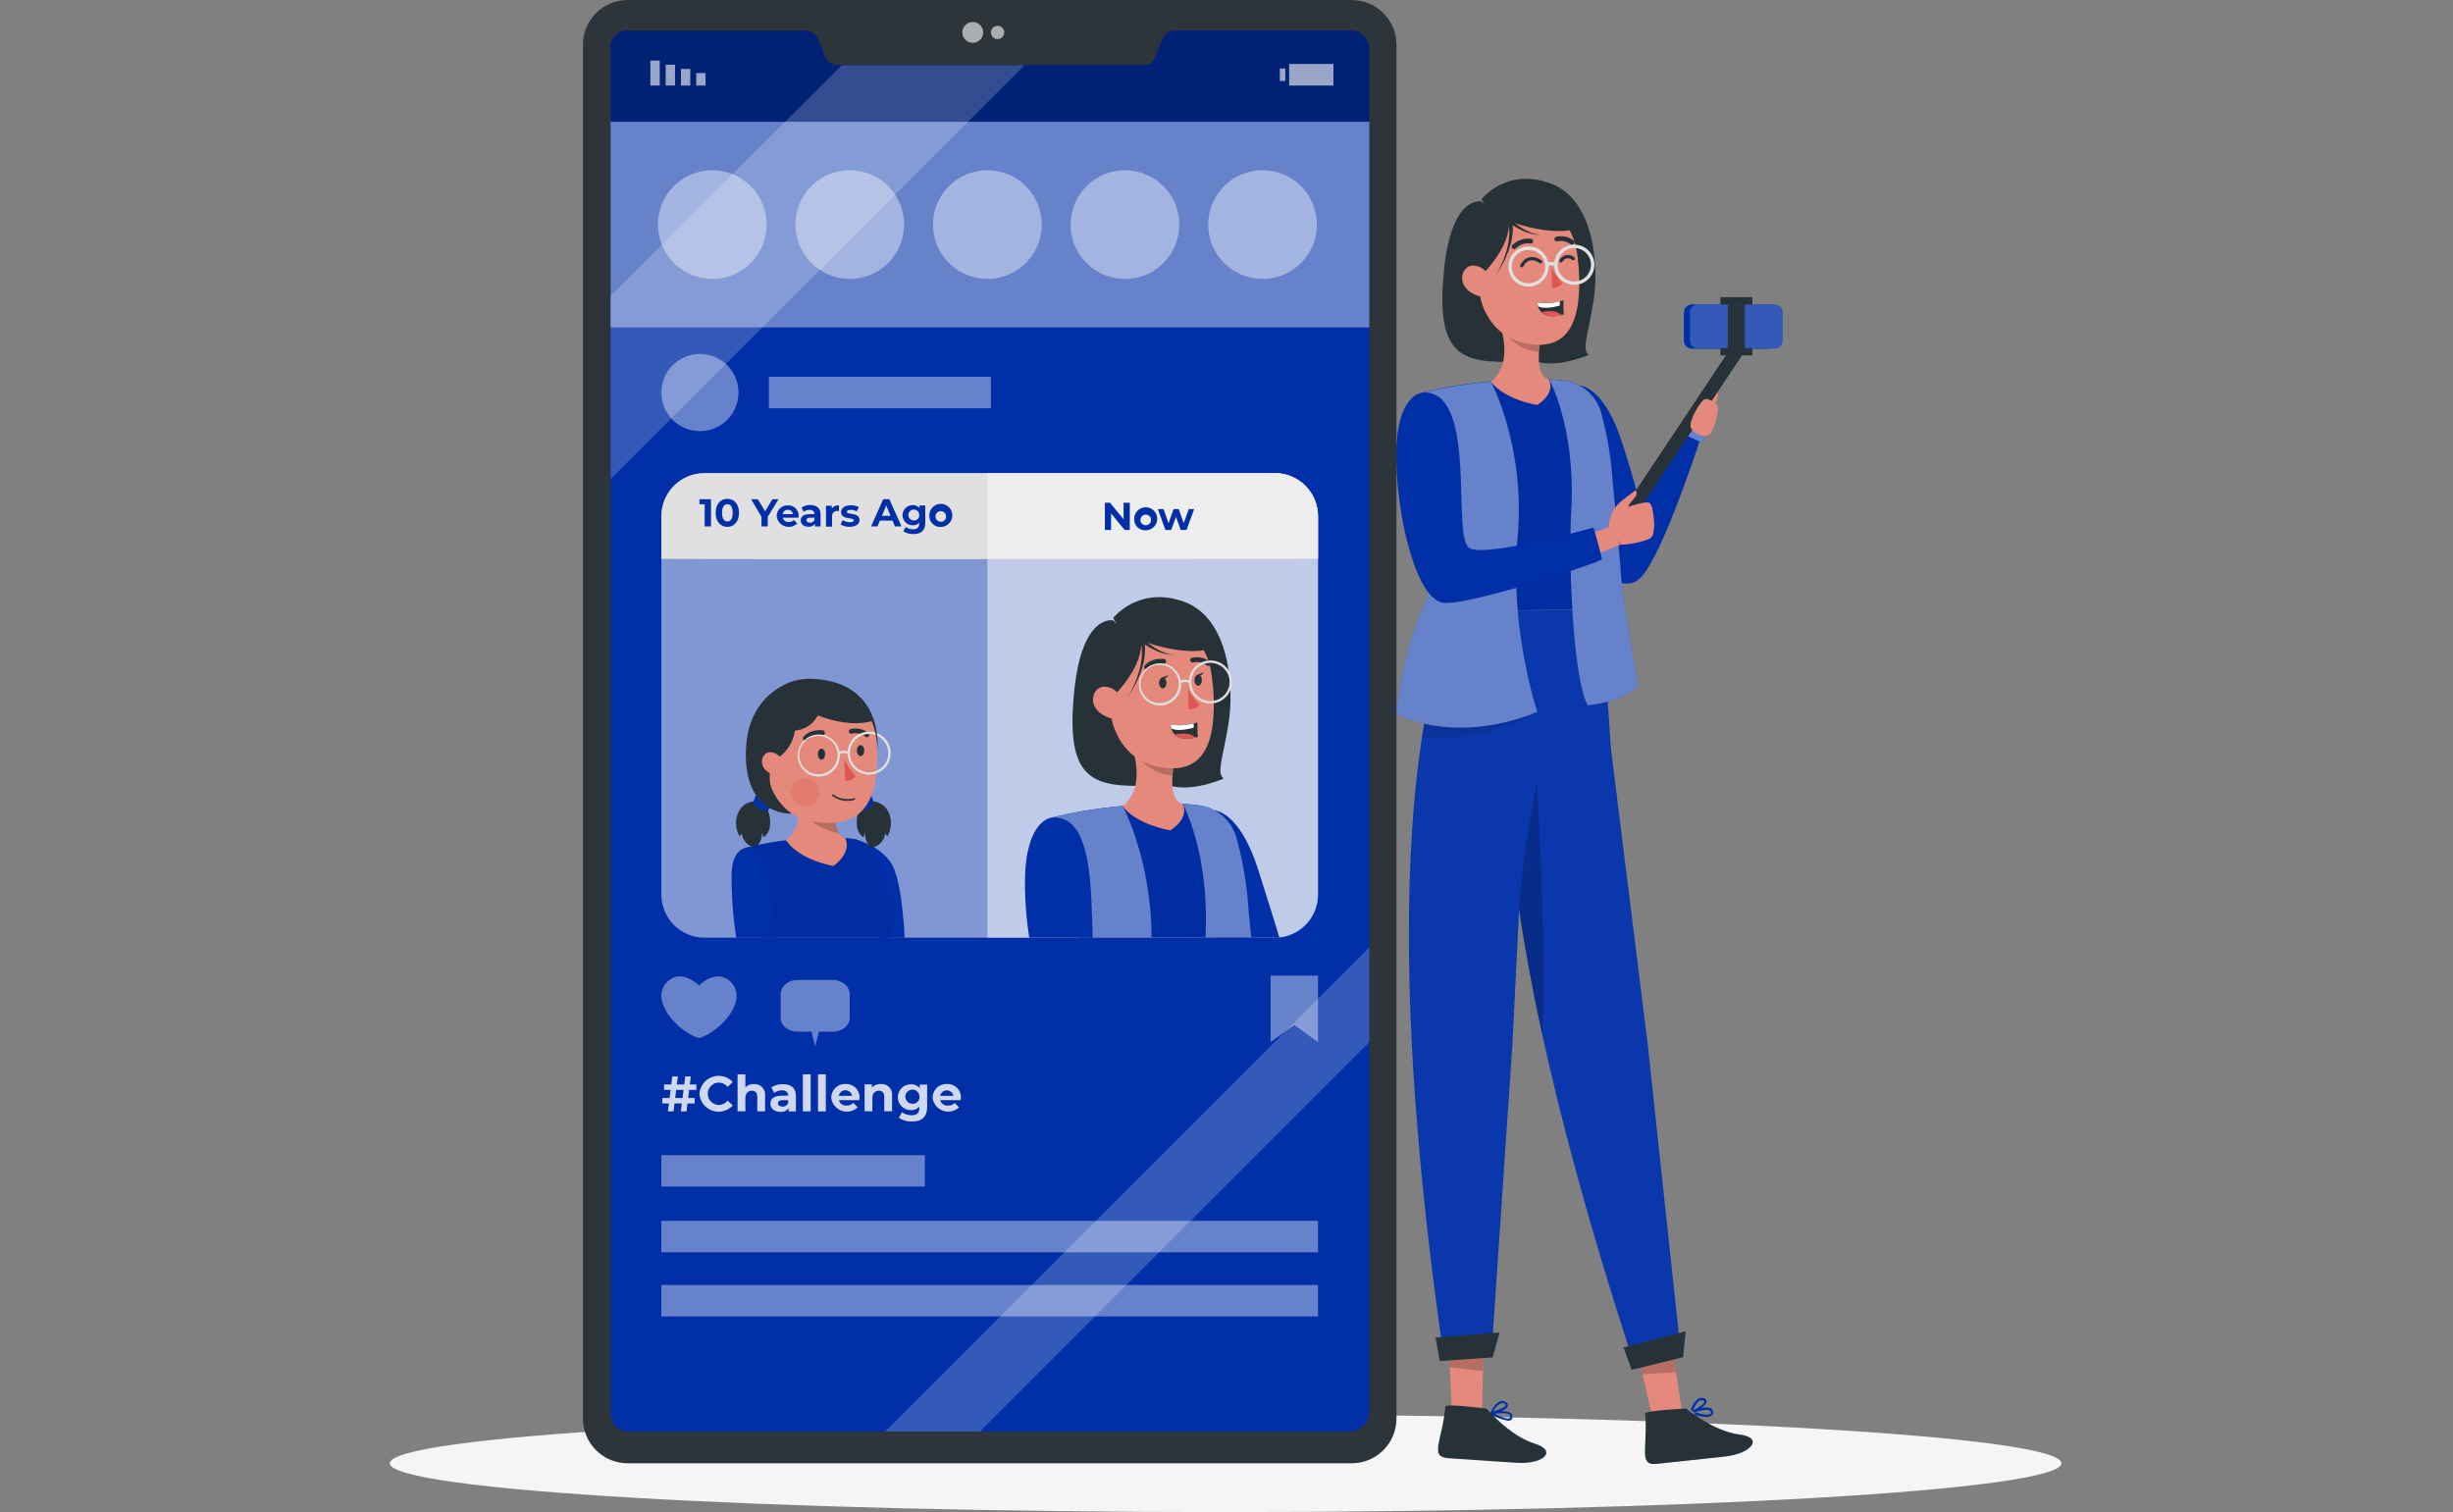 <?xml version="1.0" encoding="UTF-8"?> <svg xmlns="http://www.w3.org/2000/svg" width="365" height="225" viewBox="0 0 365 225" fill="none"><rect x="0" y="0" width="365" height="225" fill="#808080" stroke="none"/> <path d="M182.363 225C251.047 225 306.726 221.749 306.726 217.739C306.726 213.729 251.047 210.479 182.363 210.479C113.679 210.479 58 213.729 58 217.739C58 221.749 113.679 225 182.363 225Z" fill="#F5F5F5"></path> <path d="M255.157 57.874C255.157 57.874 256.273 58.375 255.041 60.312C253.81 62.249 253.823 60.107 253.823 60.107L255.157 57.874Z" fill="#E4897B"></path> <path d="M234.991 57.368C234.991 57.368 238.666 57.291 241.443 66.084C244.221 74.878 243.515 73.557 243.515 73.557L250.75 63.647L253.168 64.834C253.168 64.834 247.396 82.793 244.08 86C240.763 89.207 235.741 82.306 235.517 81.081C235.292 79.856 234.33 64.77 234.33 64.77L234.991 57.368Z" fill="#002FA8"></path> <path d="M251.34 63.564C251.494 63.564 253.823 64.699 253.823 64.699L253.29 65.873L250.449 64.59L251.34 63.564Z" fill="#002FA8"></path> <path opacity="0.4" d="M251.34 63.564C251.494 63.564 253.823 64.699 253.823 64.699L253.29 65.873L250.449 64.59L251.34 63.564Z" fill="white"></path> <path d="M258.364 52.346L241.123 78.239" stroke="#263238" stroke-width="2" stroke-miterlimit="10"></path> <path d="M220.463 29.608C220.463 29.608 224.157 24.874 230.725 27.299C237.293 29.723 237.935 39.684 237.107 44.828C236.28 49.972 235.337 51.974 236.402 52.801C236.402 52.801 230.507 55.411 227.339 53.192C224.17 50.973 225.299 46.675 225.299 46.675L226.543 41.897L220.463 29.608Z" fill="#263238"></path> <path d="M220.463 29.973C220.463 29.973 216.063 28.915 214.896 39.889C213.613 52.14 216.852 53.917 224.247 53.846C223.915 51.898 223.915 49.907 224.247 47.958C224.831 45.098 223.125 32.744 223.125 32.744L220.463 29.973Z" fill="#263238"></path> <path d="M250.282 210.062L245.793 210.543L244.381 204.366L243.099 198.702L248.339 197.259L249.372 204.039L250.282 210.062Z" fill="#E4897B"></path> <path d="M244.798 210.357C244.76 209.863 250.885 209.593 250.885 209.593C250.885 209.593 255.035 212.999 258.768 213.442C262.501 213.884 260.692 216.302 256.632 216.745L246.581 217.823C243.688 218.162 245.228 215.507 244.798 210.357Z" fill="#263238"></path> <path d="M253.823 210.851C253.096 210.773 252.38 210.616 251.687 210.382C251.687 210.382 251.687 210.434 251.687 210.421L251.732 210.517H252.181C252.181 210.517 252.181 210.222 252.181 210.203L251.604 209.792C251.604 209.792 251.559 209.927 251.565 209.901C251.731 209.192 252.136 208.562 252.713 208.118C252.832 208.049 252.964 208.008 253.1 207.997C253.237 207.986 253.374 208.005 253.502 208.054C253.791 208.157 253.945 208.317 253.958 208.522C253.958 208.843 253.573 209.215 253.111 209.529C253.562 209.403 254.039 209.403 254.49 209.529C254.574 209.563 254.65 209.614 254.713 209.679C254.776 209.745 254.825 209.822 254.855 209.908C254.907 210.01 254.928 210.126 254.914 210.24C254.9 210.354 254.853 210.462 254.779 210.549C254.648 210.661 254.496 210.745 254.331 210.797C254.167 210.849 253.994 210.867 253.823 210.851ZM252.194 210.145C253.13 210.434 254.285 210.645 254.541 210.382C254.541 210.382 254.637 210.286 254.541 210.055C254.525 210.01 254.499 209.969 254.464 209.936C254.43 209.903 254.388 209.878 254.342 209.863C253.887 209.658 252.88 209.921 252.194 210.145ZM253.207 208.356C253.087 208.348 252.967 208.375 252.861 208.433C252.414 208.798 252.097 209.297 251.956 209.856C252.822 209.414 253.643 208.849 253.63 208.574C253.63 208.484 253.476 208.42 253.387 208.394C253.33 208.369 253.269 208.356 253.207 208.356Z" fill="#002FA8"></path> <path opacity="0.2" d="M249.384 204.174L244.394 204.488L243.104 198.76L248.338 197.291L249.384 204.174Z" fill="black"></path> <path d="M220.533 209.779L216.024 209.472L215.704 203.237L215.421 197.477L220.828 196.99L220.675 203.763L220.533 209.779Z" fill="#E4897B"></path> <path d="M215.069 209.298C215.113 208.798 221.188 209.606 221.188 209.606C221.188 209.606 224.69 213.679 228.282 214.782C231.873 215.886 229.68 217.945 225.607 217.662L215.518 216.982C212.618 216.784 214.594 214.443 215.069 209.298Z" fill="#263238"></path> <path d="M224.299 211.383C223.423 211.213 222.584 210.894 221.816 210.44C221.796 210.429 221.779 210.413 221.765 210.395V210.357C221.749 210.318 221.749 210.274 221.765 210.235C221.765 210.177 222.406 208.785 223.247 208.497C223.375 208.459 223.51 208.449 223.643 208.468C223.776 208.487 223.903 208.534 224.016 208.606C224.286 208.753 224.414 208.939 224.388 209.144C224.343 209.465 223.888 209.754 223.375 209.985C223.842 209.94 224.312 210.024 224.735 210.228C224.812 210.276 224.878 210.34 224.929 210.415C224.98 210.49 225.014 210.575 225.03 210.664C225.068 210.778 225.071 210.901 225.036 211.016C225.002 211.131 224.932 211.232 224.837 211.306C224.672 211.393 224.482 211.42 224.299 211.383ZM222.374 210.376C223.247 210.818 224.343 211.229 224.645 211.017C224.645 211.017 224.754 210.94 224.709 210.697C224.687 210.604 224.629 210.523 224.549 210.472C224.138 210.183 223.08 210.267 222.387 210.376H222.374ZM223.58 208.766C223.495 208.76 223.409 208.773 223.33 208.804C222.827 209.084 222.426 209.518 222.188 210.042C223.118 209.76 224.023 209.343 224.061 209.074C224.061 208.984 223.933 208.901 223.856 208.856C223.776 208.807 223.686 208.776 223.593 208.766H223.58Z" fill="#002FA8"></path> <path opacity="0.2" d="M220.655 204.007L215.69 203.449L215.415 197.58L220.822 197.041L220.655 204.007Z" fill="black"></path> <path d="M250.038 200.678L242.656 201.473C236.537 182.629 232.335 166.959 229.494 154.009C227.967 147.018 226.858 140.815 226.037 135.325L225.049 155.324L222.009 200.267L214.523 199.761C202.279 113.17 216.916 90.99 216.916 90.99L238.814 90.638C239.416 93.909 239.083 100.451 239.205 104.107L239.692 111.33L245.183 155.459L250.038 200.678Z" fill="#002FA8"></path> <g opacity="0.2"> <path opacity="0.2" d="M250.038 200.678L242.656 201.473C236.537 182.629 232.335 166.959 229.494 154.009C227.967 147.018 226.858 140.815 226.037 135.325L225.049 155.324L222.009 200.267L214.523 199.761C202.279 113.17 216.916 90.99 216.916 90.99L238.814 90.638C239.416 93.909 239.083 100.451 239.205 104.107L239.692 111.33L245.183 155.459L250.038 200.678Z" fill="white"></path> </g> <path d="M241.571 200.492L250.827 198.106L250.442 201.948L242.796 203.827L241.571 200.492Z" fill="#263238"></path> <path d="M213.606 199.023L223.138 198.279L222.092 201.993L214.229 202.519L213.606 199.023Z" fill="#263238"></path> <path d="M238.826 90.586L216.698 90.997C216.855 85.531 216.438 80.064 215.453 74.686C215.069 72.544 214.568 70.145 213.908 67.367C213.553 65.884 213.155 64.287 212.715 62.576C212.381 61.293 212.013 59.91 211.611 58.426C214.663 57.675 217.765 57.146 220.893 56.842C224.196 56.484 227.52 56.359 230.841 56.47C231.63 56.515 232.335 56.592 232.957 56.688C234.186 56.88 235.334 57.421 236.264 58.246C237.194 59.072 237.868 60.147 238.204 61.345C238.512 62.422 238.846 63.737 239.128 65.289C239.904 69.42 240.783 74.968 238.826 90.586Z" fill="#002FA8"></path> <g opacity="0.2"> <path opacity="0.2" d="M238.826 90.586L216.698 90.997C216.855 85.531 216.438 80.064 215.453 74.686C215.069 72.544 214.568 70.145 213.908 67.367C213.553 65.884 213.155 64.287 212.715 62.576C212.381 61.293 212.013 59.91 211.611 58.426C214.663 57.675 217.765 57.146 220.893 56.842C224.196 56.484 227.52 56.359 230.841 56.47C231.63 56.515 232.335 56.592 232.957 56.688C234.186 56.88 235.334 57.421 236.264 58.246C237.194 59.072 237.868 60.147 238.204 61.345C238.512 62.422 238.846 63.737 239.128 65.289C239.904 69.42 240.783 74.968 238.826 90.586Z" fill="black"></path> </g> <path d="M228.698 60.273C223.323 59.209 221.848 56.784 221.848 56.784C225.511 53.769 223.035 47.958 223.035 47.958L229.449 49.613C229.238 50.513 229.09 51.425 229.006 52.346C228.692 56.303 230.482 56.463 230.482 56.463C231.508 58.683 228.698 60.273 228.698 60.273Z" fill="#E4897B"></path> <path opacity="0.2" d="M229.475 49.613C229.264 50.513 229.116 51.425 229.032 52.346C224.626 52.044 223.035 47.958 223.035 47.958L229.475 49.613Z" fill="black"></path> <path d="M227.102 31.128C232.797 31.198 234.593 34.271 234.933 40.108C235.357 47.452 233.65 52.641 226.595 51.011C216.961 48.76 217.647 31.006 227.102 31.128Z" fill="#E4897B"></path> <path d="M230.841 39.774C231.285 40.632 231.832 41.434 232.47 42.16C232.302 42.397 232.071 42.582 231.804 42.695C231.537 42.809 231.243 42.845 230.956 42.801L230.841 39.774Z" fill="#DE5753"></path> <path d="M227.768 35.881C227.321 35.82 226.865 35.864 226.437 36.007C226.009 36.151 225.62 36.39 225.299 36.708" stroke="#263238" stroke-width="0.707" stroke-linecap="round" stroke-linejoin="round"></path> <path d="M231.655 35.566C232.046 35.473 232.453 35.469 232.845 35.556C233.237 35.643 233.604 35.817 233.919 36.067" stroke="#263238" stroke-width="0.707" stroke-linecap="round" stroke-linejoin="round"></path> <path d="M220.758 40.64C220.758 40.64 224.869 36.528 224.51 32.943C224.51 32.943 234.465 27.946 234.875 39.408C234.875 39.408 236.107 29.255 226.325 28.902C216.544 28.549 216.396 42.865 221.393 47.201C221.393 47.169 219.071 43.545 220.758 40.64Z" fill="#263238"></path> <path d="M221.675 41.839C221.626 41.181 221.319 40.568 220.82 40.134C220.322 39.701 219.673 39.481 219.014 39.524C217.243 39.697 216.358 43.308 220.739 44.232C221.361 44.405 221.727 43.763 221.675 41.839Z" fill="#E4897B"></path> <path opacity="0.2" d="M229.494 153.996C227.968 147.005 226.826 140.802 225.999 135.312C226.535 128.912 227.434 122.547 228.692 116.249C228.692 116.249 230.174 141.168 229.494 153.996Z" fill="black"></path> <path d="M232.637 44.694C232.603 45.389 232.623 46.086 232.695 46.778C232.573 46.81 232.457 46.849 232.335 46.874C230.726 47.285 229.84 46.945 229.347 46.438C229.11 46.188 228.938 45.885 228.846 45.553C228.789 45.368 228.757 45.176 228.75 44.982C229.86 45.166 230.997 45.114 232.085 44.828C232.425 44.758 232.637 44.694 232.637 44.694Z" fill="#263238"></path> <path d="M232.091 44.828V45.47C230.725 45.855 229.468 45.919 228.884 45.579C228.824 45.394 228.787 45.202 228.775 45.008C229.881 45.186 231.012 45.125 232.091 44.828Z" fill="white"></path> <path d="M232.355 46.874C230.745 47.285 229.86 46.945 229.366 46.438C229.982 46.296 230.617 46.262 231.245 46.336C231.661 46.398 232.049 46.586 232.355 46.874Z" fill="#DE5753"></path> <path d="M234.093 38.491C233.962 38.371 233.805 38.282 233.635 38.232C233.464 38.182 233.284 38.172 233.109 38.203C232.934 38.235 232.769 38.306 232.625 38.411C232.482 38.517 232.366 38.654 232.284 38.812" stroke="#263238" stroke-width="0.488" stroke-linecap="round" stroke-linejoin="round"></path> <path d="M229.231 38.947C229.231 38.947 227.518 37.6 226.434 39.53" stroke="#263238" stroke-width="0.488" stroke-linecap="round" stroke-linejoin="round"></path> <path d="M223.125 32.379C223.125 32.379 229.295 35.04 233.785 34.232C238.275 33.424 229.936 29.582 229.936 29.582L225.658 29.287L223.125 32.379Z" fill="#263238"></path> <path d="M224.657 31.852C224.779 32.051 224.868 32.267 224.92 32.494C224.978 32.699 225.01 32.904 225.049 33.135C225.106 33.541 225.126 33.951 225.106 34.36C225.055 35.159 224.904 35.947 224.657 36.708C224.429 37.471 224.133 38.211 223.772 38.921C223.599 39.28 223.387 39.62 223.201 39.966L222.56 40.967L223.131 39.928C223.291 39.569 223.477 39.222 223.625 38.857C223.93 38.135 224.172 37.388 224.35 36.625C224.519 35.869 224.596 35.096 224.581 34.322C224.567 33.943 224.524 33.566 224.452 33.193C224.407 33.014 224.362 32.828 224.305 32.654C224.257 32.503 224.191 32.358 224.106 32.225L224.657 31.852Z" fill="#263238"></path> <path d="M224.016 31.955C224.227 32.126 224.428 32.308 224.619 32.501L225.177 33.001C225.56 33.324 225.962 33.621 226.383 33.892C227.225 34.45 228.18 34.816 229.18 34.964C228.147 34.92 227.137 34.648 226.223 34.168C225.759 33.939 225.313 33.675 224.889 33.379C224.677 33.238 224.465 33.084 224.247 32.93C224.029 32.776 223.817 32.597 223.67 32.507L224.016 31.955Z" fill="#263238"></path> <path d="M263.168 45.303H251.744C251.089 45.303 250.558 45.834 250.558 46.489V50.691C250.558 51.346 251.089 51.877 251.744 51.877H263.168C263.823 51.877 264.354 51.346 264.354 50.691V46.489C264.354 45.834 263.823 45.303 263.168 45.303Z" fill="#002FA8"></path> <path d="M264.072 45.303H252.649C251.994 45.303 251.462 45.834 251.462 46.489V50.691C251.462 51.346 251.994 51.877 252.649 51.877H264.072C264.728 51.877 265.259 51.346 265.259 50.691V46.489C265.259 45.834 264.728 45.303 264.072 45.303Z" fill="#002FA8"></path> <path opacity="0.2" d="M264.072 45.303H252.649C251.994 45.303 251.462 45.834 251.462 46.489V50.691C251.462 51.346 251.994 51.877 252.649 51.877H264.072C264.728 51.877 265.259 51.346 265.259 50.691V46.489C265.259 45.834 264.728 45.303 264.072 45.303Z" fill="white"></path> <path d="M260.744 44.219H255.984V45.297H260.744V44.219Z" fill="#263238"></path> <path d="M259.627 45.303H257.1V52.127H259.627V45.303Z" fill="#263238"></path> <path d="M260.744 51.807H255.984V52.885H260.744V51.807Z" fill="#263238"></path> <path d="M255.529 60.306C255.407 60.152 254.195 59.125 253.605 59.42C253.015 59.715 251.27 62.627 251.565 63.551C251.86 64.475 253.605 65.232 254.336 64.699C255.067 64.167 255.901 60.774 255.529 60.306Z" fill="#E4897B"></path> <path opacity="0.1" d="M211.573 109.784C217.541 110.072 223.475 108.742 228.75 105.935L212.426 104.979C212.131 106.435 211.829 108.039 211.573 109.784Z" fill="black"></path> <path d="M214.613 84.634C208.693 94.294 207.737 106.243 207.737 106.243C217.891 110.996 228.75 105.916 228.75 105.916C228.75 105.916 224.574 93.64 225.812 80.048C227.05 66.457 221.848 56.784 221.848 56.784H221.791L220.893 56.868C217.765 57.172 214.663 57.701 211.611 58.452C211.611 58.452 219.847 76.103 214.613 84.634Z" fill="#002FA8"></path> <path opacity="0.4" d="M214.613 84.634C208.693 94.294 207.737 106.243 207.737 106.243C217.891 110.996 228.75 105.916 228.75 105.916C228.75 105.916 224.574 93.64 225.812 80.048C227.05 66.457 221.848 56.784 221.848 56.784H221.791L220.893 56.868C217.765 57.172 214.663 57.701 211.611 58.452C211.611 58.452 219.847 76.103 214.613 84.634Z" fill="white"></path> <path d="M239.859 70.607V70.389C239.717 68.677 239.48 66.975 239.147 65.289C238.859 63.737 238.506 62.422 238.224 61.345C237.887 60.147 237.214 59.072 236.284 58.246C235.354 57.421 234.206 56.88 232.977 56.688C232.336 56.592 231.649 56.515 230.86 56.47H230.527C230.527 56.521 234.459 63.57 233.804 75.712C233.311 85.032 234.228 101.747 236.28 104.941C236.28 104.941 241.572 104.505 243.766 101.984C243.766 101.984 241.463 89.798 241.142 84.923C240.821 80.048 239.859 70.607 239.859 70.607Z" fill="#002FA8"></path> <path opacity="0.4" d="M239.859 70.607V70.389C239.717 68.677 239.48 66.975 239.147 65.289C238.859 63.737 238.506 62.422 238.224 61.345C237.887 60.147 237.214 59.072 236.284 58.246C235.354 57.421 234.206 56.88 232.977 56.688C232.336 56.592 231.649 56.515 230.86 56.47H230.527C230.527 56.521 234.459 63.57 233.804 75.712C233.311 85.032 234.228 101.747 236.28 104.941C236.28 104.941 241.572 104.505 243.766 101.984C243.766 101.984 241.463 89.798 241.142 84.923C240.821 80.048 239.859 70.607 239.859 70.607Z" fill="white"></path> <path d="M239.372 78.464C239.372 78.464 239.782 76.591 240.507 76.148C241.232 75.706 244.933 74.41 245.491 74.865C246.049 75.321 246.53 79.419 245.638 80.041C244.747 80.664 241.565 81.158 241.148 81.029L239.372 78.464Z" fill="#E4897B"></path> <path d="M242.373 78.079C242.373 78.079 242.867 76.154 242.373 75.513C242.021 75.09 243.489 74.083 243.515 73.531C243.541 72.98 243.303 72.973 243.303 72.973C241.649 74.416 239.609 75.045 239.372 78.438L242.373 78.079Z" fill="#E4897B"></path> <path d="M239.372 78.464L235.324 79.836C235.324 79.836 235.818 83.178 236.023 83.101L241.123 81.042L239.372 78.464Z" fill="#E4897B"></path> <path d="M211.611 58.426C211.611 58.426 207.859 58.612 207.763 67.406C207.666 76.2 210.649 89.477 214.927 89.714C219.205 89.951 238.319 83.589 238.351 83.236C238.383 82.883 237.12 78.502 237.12 78.502C237.12 78.502 221.611 82.89 218.718 81.607C215.825 80.324 220.11 57.785 211.611 58.426Z" fill="#002FA8"></path> <path d="M230.155 39.395L230.225 39.357C230.427 39.263 230.649 39.218 230.871 39.224C231.094 39.231 231.312 39.29 231.508 39.395" stroke="#E0E0E0" stroke-width="0.5" stroke-miterlimit="10"></path> <path d="M227.435 42.397C228.948 42.397 230.174 41.171 230.174 39.658C230.174 38.146 228.948 36.92 227.435 36.92C225.922 36.92 224.696 38.146 224.696 39.658C224.696 41.171 225.922 42.397 227.435 42.397Z" stroke="#E0E0E0" stroke-width="0.5" stroke-miterlimit="10"></path> <path d="M234.247 42.134C235.759 42.134 236.985 40.908 236.985 39.396C236.985 37.883 235.759 36.657 234.247 36.657C232.734 36.657 231.508 37.883 231.508 39.396C231.508 40.908 232.734 42.134 234.247 42.134Z" stroke="#E0E0E0" stroke-width="0.5" stroke-miterlimit="10"></path> <path d="M234.279 36.496C233.552 36.499 232.853 36.775 232.321 37.269C231.789 37.764 231.462 38.44 231.405 39.165C231.054 39.033 230.667 39.033 230.315 39.165C230.184 38.434 229.776 37.782 229.176 37.344C228.576 36.907 227.83 36.718 227.094 36.818C226.358 36.917 225.689 37.297 225.227 37.878C224.764 38.459 224.544 39.196 224.612 39.936C224.68 40.675 225.031 41.36 225.592 41.847C226.153 42.333 226.88 42.585 227.622 42.548C228.364 42.511 229.063 42.19 229.573 41.65C230.083 41.111 230.365 40.395 230.36 39.652C230.36 39.594 230.36 39.543 230.36 39.492C230.524 39.416 230.702 39.376 230.883 39.376C231.063 39.376 231.242 39.416 231.405 39.492C231.428 40.059 231.617 40.607 231.949 41.067C232.28 41.527 232.74 41.88 233.27 42.081C233.801 42.282 234.379 42.323 234.932 42.198C235.486 42.073 235.99 41.789 236.383 41.379C236.776 40.97 237.04 40.454 237.142 39.896C237.243 39.337 237.179 38.762 236.956 38.24C236.733 37.718 236.362 37.273 235.888 36.961C235.414 36.649 234.859 36.483 234.292 36.484L234.279 36.496ZM227.467 42.269C226.96 42.269 226.464 42.119 226.042 41.837C225.62 41.555 225.291 41.154 225.097 40.685C224.903 40.217 224.852 39.701 224.951 39.203C225.05 38.705 225.294 38.248 225.653 37.889C226.012 37.531 226.469 37.286 226.967 37.187C227.464 37.088 227.98 37.139 228.449 37.333C228.918 37.527 229.318 37.856 229.6 38.278C229.882 38.7 230.033 39.196 230.033 39.703C230.029 40.041 229.958 40.373 229.825 40.683C229.692 40.993 229.5 41.273 229.259 41.508C229.017 41.744 228.732 41.929 228.419 42.054C228.106 42.179 227.772 42.241 227.435 42.237L227.467 42.269ZM234.279 41.968C233.771 41.968 233.275 41.817 232.854 41.535C232.432 41.253 232.103 40.853 231.909 40.384C231.714 39.915 231.664 39.399 231.763 38.901C231.862 38.404 232.106 37.947 232.465 37.588C232.824 37.229 233.281 36.985 233.778 36.886C234.276 36.787 234.792 36.837 235.261 37.032C235.73 37.226 236.13 37.555 236.412 37.977C236.694 38.399 236.845 38.895 236.845 39.402C236.845 40.083 236.574 40.735 236.093 41.216C235.612 41.697 234.959 41.968 234.279 41.968Z" fill="#E0E0E0"></path> <path d="M201.124 0H93.406C89.722 0 86.735 2.987 86.735 6.671V211.069C86.735 214.753 89.722 217.739 93.406 217.739H201.124C204.808 217.739 207.795 214.753 207.795 211.069V6.671C207.795 2.987 204.808 0 201.124 0Z" fill="#2E353A"></path> <path d="M203.748 7.293V210.055C203.748 210.448 203.67 210.837 203.518 211.2C203.366 211.562 203.144 211.891 202.864 212.167C202.584 212.442 202.252 212.66 201.888 212.806C201.523 212.952 201.133 213.024 200.74 213.018H93.547C93.191 213.023 92.836 212.955 92.506 212.82C92.176 212.684 91.877 212.484 91.626 212.23C91.375 211.976 91.178 211.674 91.046 211.342C90.915 211.011 90.851 210.656 90.86 210.299V7.049C90.847 6.734 90.897 6.419 91.006 6.123C91.115 5.827 91.282 5.556 91.496 5.324C91.711 5.093 91.969 4.906 92.257 4.775C92.543 4.644 92.854 4.571 93.169 4.56H119.967C120.342 4.567 120.706 4.685 121.014 4.9C121.321 5.115 121.557 5.417 121.692 5.766L122.796 8.486C122.933 8.833 123.17 9.132 123.477 9.344C123.784 9.557 124.148 9.673 124.521 9.679H170.138C170.51 9.677 170.873 9.565 171.18 9.356C171.488 9.147 171.725 8.85 171.863 8.505L172.973 5.76C173.112 5.412 173.348 5.112 173.655 4.896C173.961 4.681 174.324 4.56 174.699 4.548H201.118C201.829 4.568 202.504 4.867 202.996 5.381C203.488 5.895 203.758 6.581 203.748 7.293Z" fill="#002FA8"></path> <path opacity="0.6" d="M144.744 6.375C145.601 6.375 146.296 5.68 146.296 4.823C146.296 3.966 145.601 3.271 144.744 3.271C143.887 3.271 143.192 3.966 143.192 4.823C143.192 5.68 143.887 6.375 144.744 6.375Z" fill="white"></path> <path opacity="0.6" d="M149.433 4.823C149.434 5.02 149.377 5.213 149.269 5.378C149.16 5.542 149.005 5.67 148.824 5.747C148.642 5.823 148.442 5.843 148.249 5.806C148.056 5.768 147.878 5.674 147.738 5.535C147.599 5.396 147.503 5.219 147.464 5.026C147.426 4.833 147.445 4.633 147.52 4.451C147.595 4.269 147.722 4.113 147.886 4.004C148.05 3.894 148.242 3.836 148.439 3.836C148.702 3.836 148.953 3.94 149.14 4.125C149.326 4.31 149.431 4.561 149.433 4.823Z" fill="white"></path> <path opacity="0.3" d="M201.118 4.56H174.704C174.33 4.573 173.967 4.694 173.661 4.909C173.354 5.125 173.117 5.425 172.979 5.773L171.869 8.518C171.731 8.864 171.492 9.161 171.183 9.37C170.875 9.579 170.51 9.691 170.138 9.692H124.521C124.146 9.685 123.781 9.567 123.474 9.352C123.167 9.137 122.93 8.836 122.795 8.486L121.685 5.753C121.55 5.404 121.314 5.102 121.007 4.887C120.699 4.673 120.335 4.554 119.96 4.548H93.168C92.854 4.559 92.544 4.633 92.258 4.764C91.972 4.896 91.714 5.082 91.5 5.314C91.286 5.545 91.12 5.816 91.011 6.112C90.902 6.407 90.853 6.722 90.866 7.036V18.107H203.754V7.293C203.761 6.583 203.488 5.898 202.995 5.387C202.502 4.876 201.828 4.579 201.118 4.56Z" fill="black"></path> <path opacity="0.4" d="M203.747 18.126H90.859V48.715H203.747V18.126Z" fill="white"></path> <path opacity="0.4" d="M111.702 39.138C114.86 35.98 114.86 30.858 111.702 27.7C108.543 24.541 103.422 24.541 100.263 27.7C97.105 30.858 97.105 35.98 100.263 39.138C103.422 42.297 108.543 42.297 111.702 39.138Z" fill="white"></path> <path opacity="0.4" d="M134.318 35.272C135.344 30.925 132.652 26.569 128.304 25.542C123.957 24.516 119.6 27.209 118.574 31.556C117.548 35.904 120.241 40.26 124.588 41.286C128.936 42.312 133.292 39.62 134.318 35.272Z" fill="white"></path> <path opacity="0.4" d="M154.793 35.274C155.819 30.927 153.127 26.571 148.779 25.545C144.432 24.518 140.075 27.211 139.049 31.558C138.023 35.906 140.716 40.262 145.063 41.288C149.411 42.315 153.767 39.622 154.793 35.274Z" fill="white"></path> <path opacity="0.4" d="M104.15 64.154C107.32 64.154 109.89 61.583 109.89 58.413C109.89 55.242 107.32 52.672 104.15 52.672C100.979 52.672 98.409 55.242 98.409 58.413C98.409 61.583 100.979 64.154 104.15 64.154Z" fill="white"></path> <path opacity="0.4" d="M173.109 39.139C176.268 35.98 176.268 30.859 173.109 27.701C169.951 24.542 164.829 24.542 161.671 27.701C158.512 30.859 158.512 35.98 161.671 39.139C164.829 42.298 169.951 42.298 173.109 39.139Z" fill="white"></path> <path opacity="0.4" d="M190.962 40.889C195.089 39.18 197.048 34.448 195.339 30.321C193.63 26.194 188.898 24.235 184.771 25.944C180.644 27.654 178.685 32.385 180.394 36.512C182.103 40.639 186.835 42.599 190.962 40.889Z" fill="white"></path> <path d="M189.701 70.401H104.823C101.281 70.401 98.409 73.273 98.409 76.815V133.112C98.409 136.654 101.281 139.526 104.823 139.526H189.701C193.243 139.526 196.115 136.654 196.115 133.112V76.815C196.115 73.273 193.243 70.401 189.701 70.401Z" fill="#002FA8"></path> <path opacity="0.5" d="M189.701 70.401H104.823C101.281 70.401 98.409 73.273 98.409 76.815V133.112C98.409 136.654 101.281 139.526 104.823 139.526H189.701C193.243 139.526 196.115 136.654 196.115 133.112V76.815C196.115 73.273 193.243 70.401 189.701 70.401Z" fill="white"></path> <path opacity="0.4" d="M123.892 145.818H118.683C117.369 145.818 116.156 146.665 116.156 147.98V151.424C116.156 152.707 117.369 153.515 118.683 153.515H120.749L121.3 155.721L121.852 153.515H123.904C125.187 153.515 126.432 152.733 126.432 151.424V147.98C126.419 146.665 125.2 145.818 123.892 145.818Z" fill="white"></path> <path opacity="0.4" d="M108.594 145.978C106.478 144.086 104.008 146.652 104.008 146.652C104.008 146.652 101.532 144.086 99.422 145.978C96.408 148.679 100.788 153.509 104.008 154.477C107.222 153.509 111.609 148.679 108.594 145.978Z" fill="white"></path> <path opacity="0.4" d="M196.115 155.08L192.587 152.514L189.06 155.08V145.177H196.115V155.08Z" fill="white"></path> <path opacity="0.4" d="M196.115 181.66H98.409V186.342H196.115V181.66Z" fill="white"></path> <path opacity="0.4" d="M137.625 171.885H98.409V176.567H137.625V171.885Z" fill="white"></path> <path opacity="0.4" d="M147.445 56.072H114.418V60.754H147.445V56.072Z" fill="white"></path> <path opacity="0.4" d="M196.115 191.204H98.409V195.886H196.115V191.204Z" fill="white"></path> <g opacity="0.9"> <path opacity="0.9" d="M102.399 163.38H103.361V164.188H102.296L102.149 165.381H101.308L101.456 164.188H100.365L100.218 165.381H99.384L99.532 164.188H98.557V163.38H99.628L99.788 162.174H98.813V161.366H99.884L100.032 160.173H100.866L100.712 161.366H101.809L101.956 160.173H102.79L102.642 161.366H103.611V162.174H102.54L102.399 163.38ZM101.558 163.38L101.712 162.174H100.616L100.462 163.38H101.558Z" fill="white"></path> <path opacity="0.9" d="M104.073 162.777C104.106 162.216 104.305 161.677 104.642 161.227C104.98 160.777 105.443 160.437 105.973 160.248C106.503 160.06 107.076 160.031 107.622 160.166C108.168 160.301 108.663 160.593 109.044 161.007L108.268 161.725C108.115 161.53 107.921 161.371 107.699 161.26C107.477 161.149 107.233 161.089 106.985 161.084C106.542 161.084 106.118 161.26 105.806 161.572C105.493 161.885 105.317 162.309 105.317 162.751C105.317 163.194 105.493 163.618 105.806 163.931C106.118 164.243 106.542 164.419 106.985 164.419C107.233 164.414 107.477 164.354 107.699 164.243C107.921 164.132 108.115 163.973 108.268 163.778L109.044 164.49C108.664 164.906 108.171 165.201 107.624 165.338C107.078 165.475 106.503 165.448 105.972 165.259C105.441 165.071 104.978 164.73 104.64 164.279C104.302 163.829 104.105 163.288 104.073 162.726V162.777Z" fill="white"></path> <path opacity="0.9" d="M113.841 163.066V165.356H112.68V163.245C112.68 162.604 112.385 162.296 111.872 162.296C111.359 162.296 110.91 162.642 110.91 163.38V165.356H109.749V159.859H110.91V161.783C111.081 161.622 111.283 161.497 111.503 161.415C111.724 161.334 111.958 161.297 112.193 161.308C112.422 161.295 112.652 161.333 112.865 161.418C113.078 161.504 113.27 161.635 113.427 161.802C113.584 161.97 113.703 162.17 113.774 162.388C113.846 162.606 113.869 162.838 113.841 163.066Z" fill="white"></path> <path opacity="0.9" d="M118.428 163.098V165.381H117.344V164.881C117.212 165.077 117.028 165.233 116.813 165.332C116.598 165.43 116.36 165.467 116.125 165.439C115.188 165.439 114.63 164.919 114.63 164.227C114.63 163.534 115.131 163.034 116.349 163.034H117.273C117.273 162.533 116.972 162.245 116.349 162.245C115.934 162.241 115.529 162.371 115.195 162.617L114.778 161.802C115.292 161.474 115.893 161.306 116.503 161.321C117.722 161.321 118.428 161.885 118.428 163.098ZM117.273 164.118V163.707H116.478C115.932 163.707 115.759 163.906 115.759 164.175C115.759 164.445 116.003 164.663 116.401 164.663C116.585 164.678 116.77 164.633 116.927 164.535C117.085 164.437 117.206 164.29 117.273 164.118Z" fill="white"></path> <path opacity="0.9" d="M119.466 159.859H120.627V165.375H119.466V159.859Z" fill="white"></path> <path opacity="0.9" d="M121.718 159.859H122.879V165.375H121.718V159.859Z" fill="white"></path> <path opacity="0.9" d="M127.856 163.707H124.829C124.89 163.957 125.039 164.175 125.249 164.323C125.459 164.47 125.715 164.536 125.971 164.509C126.156 164.517 126.341 164.487 126.514 164.421C126.687 164.355 126.845 164.254 126.978 164.124L127.619 164.766C127.306 165.065 126.915 165.272 126.49 165.362C126.066 165.452 125.625 165.422 125.217 165.276C124.809 165.129 124.449 164.872 124.179 164.532C123.909 164.193 123.739 163.785 123.687 163.354C123.683 163.077 123.736 162.802 123.843 162.545C123.95 162.289 124.107 162.058 124.307 161.865C124.506 161.672 124.743 161.522 125.003 161.424C125.263 161.326 125.54 161.282 125.817 161.295C126.093 161.281 126.37 161.324 126.628 161.423C126.887 161.522 127.122 161.674 127.319 161.869C127.515 162.064 127.668 162.298 127.769 162.556C127.869 162.814 127.914 163.091 127.901 163.367C127.876 163.483 127.863 163.611 127.856 163.707ZM124.81 163.066H126.785C126.747 162.831 126.627 162.618 126.446 162.464C126.265 162.31 126.035 162.225 125.797 162.225C125.56 162.225 125.33 162.31 125.149 162.464C124.968 162.618 124.848 162.831 124.81 163.066Z" fill="white"></path> <path opacity="0.9" d="M132.737 163.066V165.356H131.576V163.245C131.576 162.604 131.281 162.296 130.768 162.296C130.255 162.296 129.806 162.642 129.806 163.38V165.356H128.651V161.353H129.729V161.821C129.901 161.646 130.109 161.509 130.337 161.418C130.566 161.327 130.811 161.286 131.057 161.295C131.29 161.276 131.525 161.309 131.744 161.393C131.963 161.476 132.16 161.608 132.321 161.778C132.483 161.948 132.604 162.151 132.676 162.374C132.748 162.597 132.769 162.834 132.737 163.066Z" fill="white"></path> <path opacity="0.9" d="M137.958 161.379V164.714C137.958 166.202 137.157 166.882 135.713 166.882C135.017 166.911 134.33 166.717 133.751 166.33L134.212 165.503C134.624 165.796 135.118 165.953 135.624 165.952C136.445 165.952 136.797 165.58 136.797 164.861V164.688C136.632 164.859 136.432 164.992 136.211 165.079C135.989 165.165 135.752 165.203 135.515 165.189C135.004 165.189 134.515 164.986 134.154 164.625C133.793 164.264 133.59 163.775 133.59 163.264C133.59 162.754 133.793 162.265 134.154 161.904C134.515 161.543 135.004 161.34 135.515 161.34C135.765 161.326 136.015 161.371 136.245 161.47C136.476 161.569 136.68 161.72 136.842 161.911V161.398L137.958 161.379ZM136.817 163.252C136.831 163.041 136.781 162.831 136.675 162.649C136.568 162.467 136.409 162.321 136.219 162.231C136.028 162.14 135.815 162.109 135.606 162.141C135.398 162.174 135.204 162.268 135.05 162.412C134.895 162.556 134.788 162.743 134.741 162.948C134.695 163.154 134.711 163.369 134.788 163.566C134.865 163.762 134.999 163.931 135.174 164.05C135.348 164.169 135.554 164.232 135.765 164.233C135.9 164.244 136.035 164.226 136.163 164.181C136.291 164.137 136.408 164.066 136.507 163.974C136.606 163.882 136.684 163.77 136.738 163.645C136.791 163.521 136.818 163.387 136.817 163.252Z" fill="white"></path> <path opacity="0.9" d="M142.936 163.707H139.908C139.971 163.957 140.121 164.176 140.332 164.323C140.543 164.471 140.801 164.537 141.057 164.509C141.241 164.517 141.425 164.487 141.597 164.421C141.769 164.355 141.926 164.254 142.057 164.124L142.699 164.766C142.385 165.065 141.994 165.272 141.57 165.362C141.146 165.452 140.705 165.422 140.296 165.276C139.888 165.129 139.529 164.872 139.259 164.532C138.988 164.193 138.818 163.785 138.767 163.354C138.764 163.077 138.818 162.801 138.925 162.545C139.032 162.289 139.191 162.057 139.391 161.864C139.591 161.672 139.828 161.522 140.088 161.424C140.348 161.326 140.625 161.282 140.903 161.295C141.179 161.281 141.456 161.324 141.714 161.423C141.973 161.522 142.208 161.674 142.405 161.869C142.601 162.064 142.754 162.298 142.855 162.556C142.955 162.814 143 163.091 142.987 163.367C142.962 163.483 142.942 163.611 142.936 163.707ZM139.896 163.066H141.865C141.823 162.835 141.701 162.626 141.522 162.476C141.342 162.326 141.115 162.244 140.88 162.244C140.646 162.244 140.419 162.326 140.239 162.476C140.059 162.626 139.937 162.835 139.896 163.066Z" fill="white"></path> </g> <path opacity="0.6" d="M103.592 12.732H104.983V10.872H103.592V12.732Z" fill="white"></path> <path opacity="0.6" d="M101.321 12.732H102.712V10.25H101.321V12.732Z" fill="white"></path> <path opacity="0.6" d="M99.05 12.726H100.442V9.628H99.05V12.726Z" fill="white"></path> <path opacity="0.6" d="M96.774 12.732H98.165V9.012H96.774V12.732Z" fill="white"></path> <path opacity="0.6" d="M191.259 10.192H190.432V12.052H191.259V10.192Z" fill="white"></path> <path opacity="0.6" d="M191.823 12.732H198.411V9.518H191.823V12.732Z" fill="white"></path> <path opacity="0.2" d="M90.859 43.982V71.293L152.435 9.718H125.239C115.06 19.845 102.302 32.577 90.859 43.982Z" fill="white"></path> <path opacity="0.2" d="M145.809 213.018L203.747 155.08V140.975L131.698 213.018H145.809Z" fill="white"></path> <path opacity="0.5" d="M146.925 139.526H189.701C191.402 139.526 193.033 138.85 194.236 137.647C195.439 136.444 196.115 134.813 196.115 133.112V76.815C196.115 75.114 195.439 73.483 194.236 72.28C193.033 71.077 191.402 70.401 189.701 70.401H146.925V139.526Z" fill="white"></path> <path d="M196.115 83.133V76.815C196.115 75.114 195.439 73.483 194.236 72.28C193.034 71.077 191.402 70.401 189.701 70.401H104.823C103.122 70.401 101.491 71.077 100.288 72.28C99.085 73.483 98.409 75.114 98.409 76.815V83.159C113.546 83.255 167.329 83.184 196.115 83.133Z" fill="#E0E0E0"></path> <path opacity="0.5" d="M189.701 70.401H146.925V83.197C164.487 83.197 182.928 83.159 196.115 83.133V76.815C196.115 75.114 195.439 73.483 194.236 72.28C193.033 71.077 191.402 70.401 189.701 70.401Z" fill="#FAFAFA"></path> <path d="M168.111 74.814V78.855H167.341L165.327 76.405V78.855H164.403V74.814H165.179L167.187 77.271V74.814H168.111Z" fill="#002FA8"></path> <path d="M168.772 77.303C168.75 76.96 168.831 76.619 169.006 76.323C169.181 76.027 169.44 75.791 169.751 75.644C170.062 75.498 170.409 75.448 170.749 75.502C171.088 75.556 171.403 75.711 171.653 75.946C171.904 76.181 172.078 76.486 172.152 76.821C172.227 77.157 172.199 77.507 172.072 77.826C171.945 78.145 171.726 78.419 171.441 78.612C171.157 78.804 170.821 78.907 170.478 78.906C170.258 78.921 170.038 78.891 169.831 78.817C169.624 78.743 169.435 78.627 169.275 78.477C169.115 78.326 168.987 78.144 168.901 77.942C168.814 77.74 168.77 77.523 168.772 77.303ZM171.273 77.303C171.261 77.149 171.204 77.002 171.109 76.88C171.014 76.758 170.886 76.666 170.74 76.615C170.594 76.565 170.437 76.558 170.287 76.596C170.137 76.633 170.001 76.713 169.897 76.827C169.792 76.94 169.722 77.082 169.696 77.234C169.67 77.386 169.689 77.543 169.751 77.684C169.813 77.826 169.914 77.947 170.043 78.031C170.172 78.116 170.323 78.162 170.478 78.162C170.588 78.164 170.697 78.142 170.799 78.098C170.9 78.055 170.991 77.99 171.066 77.909C171.141 77.828 171.198 77.732 171.234 77.628C171.27 77.523 171.283 77.413 171.273 77.303Z" fill="#002FA8"></path> <path d="M177.687 75.75L176.552 78.855H175.686L174.987 76.93L174.269 78.855H173.409L172.287 75.75H173.133L173.871 77.854L174.628 75.75H175.391L176.135 77.854L176.886 75.75H177.687Z" fill="#002FA8"></path> <path d="M105.792 74.288V78.335H104.855V75.038H104.073V74.288H105.792Z" fill="#002FA8"></path> <path d="M106.491 76.308C106.491 74.981 107.235 74.224 108.229 74.224C109.223 74.224 109.961 74.981 109.961 76.308C109.961 77.636 109.204 78.399 108.229 78.399C107.254 78.399 106.491 77.643 106.491 76.308ZM109.018 76.308C109.018 75.391 108.691 75.026 108.229 75.026C107.767 75.026 107.44 75.404 107.44 76.308C107.44 77.213 107.761 77.591 108.229 77.591C108.697 77.591 109.018 77.232 109.018 76.308Z" fill="#002FA8"></path> <path d="M114.239 76.899V78.335H113.302V76.892L111.77 74.288H112.764L113.848 76.084L114.925 74.288H115.842L114.239 76.899Z" fill="#002FA8"></path> <path d="M118.825 77.033H116.471C116.517 77.23 116.632 77.404 116.796 77.522C116.96 77.639 117.161 77.694 117.362 77.675C117.506 77.681 117.649 77.658 117.782 77.606C117.916 77.554 118.037 77.475 118.139 77.373L118.62 77.893C118.377 78.127 118.073 78.289 117.743 78.36C117.413 78.431 117.07 78.408 116.752 78.293C116.434 78.179 116.155 77.979 115.946 77.714C115.736 77.449 115.605 77.131 115.567 76.796C115.564 76.581 115.605 76.367 115.688 76.168C115.771 75.969 115.893 75.789 116.049 75.64C116.204 75.49 116.388 75.374 116.589 75.298C116.791 75.222 117.006 75.188 117.221 75.199C117.436 75.187 117.651 75.22 117.852 75.297C118.053 75.374 118.236 75.492 118.389 75.643C118.541 75.795 118.66 75.978 118.737 76.178C118.815 76.379 118.849 76.594 118.838 76.809C118.825 76.86 118.825 76.956 118.825 77.033ZM116.465 76.507H117.991C117.966 76.325 117.874 76.158 117.733 76.04C117.592 75.921 117.412 75.859 117.228 75.866C117.042 75.855 116.859 75.915 116.716 76.034C116.573 76.153 116.481 76.323 116.458 76.507H116.465Z" fill="#002FA8"></path> <path d="M122.096 76.559V78.335H121.249V77.944C121.146 78.095 121.004 78.215 120.838 78.292C120.672 78.369 120.488 78.399 120.306 78.38C119.575 78.38 119.146 77.976 119.146 77.437C119.146 76.898 119.53 76.507 120.48 76.507H121.192C121.192 76.122 120.961 75.866 120.48 75.866C120.157 75.862 119.842 75.963 119.582 76.154L119.261 75.513C119.66 75.256 120.127 75.124 120.602 75.135C121.544 75.192 122.096 75.616 122.096 76.559ZM121.192 77.354V77.033H120.55C120.127 77.033 119.999 77.187 119.999 77.399C119.999 77.611 120.185 77.771 120.505 77.771C120.65 77.79 120.797 77.759 120.922 77.683C121.047 77.607 121.142 77.491 121.192 77.354Z" fill="#002FA8"></path> <path d="M124.835 75.192V76.026H124.636C124.521 76.016 124.406 76.031 124.298 76.071C124.19 76.111 124.092 76.175 124.013 76.259C123.933 76.342 123.873 76.442 123.838 76.552C123.803 76.662 123.793 76.778 123.809 76.892V78.361H122.904V75.25H123.77V75.661C123.896 75.501 124.058 75.375 124.244 75.294C124.43 75.212 124.633 75.177 124.835 75.192Z" fill="#002FA8"></path> <path d="M125.085 78.046L125.38 77.405C125.708 77.6 126.082 77.704 126.464 77.707C126.881 77.707 127.035 77.591 127.035 77.418C127.035 76.911 125.156 77.418 125.156 76.193C125.156 75.603 125.688 75.186 126.592 75.186C127.008 75.177 127.42 75.27 127.792 75.455L127.49 76.097C127.217 75.942 126.907 75.862 126.592 75.866C126.188 75.866 126.015 75.994 126.015 76.154C126.015 76.687 127.894 76.154 127.894 77.399C127.894 77.976 127.356 78.386 126.426 78.386C125.957 78.392 125.495 78.275 125.085 78.046Z" fill="#002FA8"></path> <path d="M132.807 77.469H130.928L130.569 78.335H129.613L131.416 74.288H132.339L134.148 78.335H133.16L132.807 77.469ZM132.512 76.757L131.871 75.212L131.23 76.757H132.512Z" fill="#002FA8"></path> <path d="M137.676 75.225V77.79C137.676 78.945 137.034 79.471 135.931 79.471C135.392 79.493 134.861 79.345 134.411 79.047L134.764 78.406C135.083 78.635 135.467 78.759 135.86 78.759C136.502 78.759 136.778 78.47 136.778 77.912V77.777C136.651 77.907 136.498 78.009 136.328 78.075C136.159 78.142 135.978 78.171 135.796 78.162C135.398 78.162 135.016 78.004 134.735 77.723C134.454 77.441 134.295 77.059 134.295 76.661C134.295 76.263 134.454 75.882 134.735 75.6C135.016 75.319 135.398 75.16 135.796 75.16C135.99 75.152 136.182 75.187 136.36 75.264C136.538 75.341 136.696 75.457 136.823 75.603V75.205L137.676 75.225ZM136.784 76.68C136.794 76.517 136.755 76.355 136.672 76.214C136.589 76.073 136.465 75.961 136.317 75.892C136.169 75.822 136.003 75.799 135.842 75.825C135.681 75.851 135.531 75.925 135.412 76.037C135.293 76.149 135.211 76.295 135.175 76.454C135.14 76.614 135.154 76.781 135.215 76.932C135.276 77.084 135.381 77.214 135.517 77.305C135.652 77.397 135.812 77.445 135.976 77.444C136.08 77.452 136.185 77.438 136.284 77.403C136.383 77.368 136.473 77.313 136.549 77.241C136.625 77.169 136.685 77.082 136.726 76.986C136.766 76.889 136.786 76.785 136.784 76.68Z" fill="#002FA8"></path> <path d="M138.279 76.777C138.261 76.435 138.346 76.095 138.523 75.802C138.7 75.509 138.96 75.275 139.271 75.132C139.582 74.989 139.929 74.942 140.267 74.997C140.605 75.053 140.918 75.208 141.167 75.444C141.415 75.679 141.588 75.984 141.661 76.318C141.735 76.653 141.707 77.002 141.58 77.32C141.454 77.638 141.235 77.911 140.951 78.103C140.668 78.296 140.334 78.399 139.991 78.4C139.77 78.415 139.548 78.384 139.34 78.309C139.131 78.234 138.94 78.116 138.779 77.964C138.618 77.811 138.491 77.627 138.405 77.423C138.318 77.218 138.276 76.998 138.279 76.777ZM140.78 76.777C140.767 76.623 140.708 76.476 140.613 76.355C140.517 76.234 140.388 76.143 140.242 76.094C140.096 76.044 139.938 76.039 139.789 76.077C139.639 76.116 139.504 76.198 139.4 76.312C139.296 76.426 139.228 76.568 139.203 76.72C139.178 76.873 139.198 77.029 139.261 77.17C139.324 77.311 139.426 77.431 139.556 77.515C139.686 77.599 139.837 77.643 139.991 77.643C140.102 77.644 140.212 77.622 140.313 77.578C140.415 77.534 140.506 77.469 140.581 77.387C140.655 77.305 140.712 77.209 140.746 77.103C140.78 76.998 140.792 76.887 140.78 76.777Z" fill="#002FA8"></path> <path d="M190.374 139.526C189.963 138.179 189.091 135.293 187.263 129.558C184.402 120.489 180.612 120.579 180.612 120.579L179.932 128.192C179.932 128.192 180.355 134.606 180.708 139.539L190.374 139.526Z" fill="#002FA8"></path> <path d="M165.648 91.946C165.648 91.946 169.464 87.065 176.231 89.56C182.998 92.055 183.659 102.337 182.806 107.635C181.953 112.933 180.984 115.005 182.081 115.858C182.081 115.858 176.007 118.545 172.729 116.262C169.452 113.978 170.625 109.54 170.625 109.54L171.908 104.614L165.648 91.946Z" fill="#263238"></path> <path d="M165.648 92.318C165.648 92.318 161.094 91.228 159.875 102.542C158.534 115.178 161.895 117.006 169.496 116.935C169.149 114.925 169.149 112.871 169.496 110.861C170.093 107.917 168.335 95.172 168.335 95.172L165.648 92.318Z" fill="#263238"></path> <path d="M158.875 130.88C159.554 133.74 160.074 136.216 160.465 138.423C160.536 138.795 160.6 139.167 160.664 139.526H185.782C185.881 135.908 185.582 132.29 184.89 128.737C184.595 127.14 184.249 125.78 183.941 124.671C183.594 123.436 182.899 122.326 181.939 121.474C180.979 120.623 179.795 120.065 178.527 119.867C177.886 119.77 177.155 119.687 176.347 119.642C172.921 119.526 169.491 119.655 166.084 120.027C162.858 120.338 159.66 120.884 156.514 121.663C156.931 123.17 157.303 124.594 157.649 125.934C158.098 127.705 158.509 129.347 158.875 130.88Z" fill="#002FA8"></path> <g opacity="0.2"> <path opacity="0.2" d="M158.875 130.88C159.554 133.74 160.074 136.216 160.465 138.423C160.536 138.795 160.6 139.167 160.664 139.526H185.782C185.881 135.908 185.582 132.29 184.89 128.737C184.595 127.14 184.249 125.78 183.941 124.671C183.594 123.436 182.899 122.326 181.939 121.474C180.979 120.623 179.795 120.065 178.527 119.867C177.886 119.77 177.155 119.687 176.347 119.642C172.921 119.526 169.491 119.655 166.084 120.027C162.858 120.338 159.66 120.884 156.514 121.663C156.931 123.17 157.303 124.594 157.649 125.934C158.098 127.705 158.509 129.347 158.875 130.88Z" fill="black"></path> </g> <path d="M174.121 123.561C168.579 122.471 167.065 119.969 167.065 119.969C170.843 116.858 168.291 110.861 168.291 110.861L174.929 112.574C174.711 113.5 174.558 114.441 174.474 115.389C174.147 119.469 175.994 119.636 175.994 119.636C177.02 121.925 174.121 123.561 174.121 123.561Z" fill="#E4897B"></path> <path opacity="0.2" d="M174.922 112.574C174.704 113.5 174.552 114.441 174.467 115.389C169.926 115.082 168.284 110.861 168.284 110.861L174.922 112.574Z" fill="black"></path> <path d="M172.479 93.504C178.348 93.582 180.176 96.75 180.548 102.805C180.991 110.374 179.265 115.723 171.927 114.01C161.986 111.695 162.73 93.383 172.479 93.504Z" fill="#E4897B"></path> <path d="M176.757 102.427C177.216 103.31 177.78 104.135 178.437 104.883C178.262 105.123 178.023 105.31 177.748 105.423C177.473 105.536 177.172 105.572 176.879 105.525L176.757 102.427Z" fill="#DE5753"></path> <path d="M173.165 98.412C173.165 98.412 171.516 98.174 170.599 99.264" stroke="#263238" stroke-width="0.707" stroke-linecap="round" stroke-linejoin="round"></path> <path d="M177.437 98.219C177.84 98.123 178.259 98.118 178.663 98.207C179.068 98.296 179.447 98.476 179.772 98.732" stroke="#263238" stroke-width="0.707" stroke-linecap="round" stroke-linejoin="round"></path> <path d="M165.937 103.318C165.937 103.318 170.176 99.079 169.785 95.346C169.785 95.346 180.048 90.214 180.471 102.016C180.471 102.016 181.754 91.542 171.658 91.183C161.562 90.823 161.395 105.582 166.572 110.047C166.591 110.047 164.198 106.314 165.937 103.318Z" fill="#263238"></path> <path d="M166.879 104.569C166.857 104.232 166.767 103.902 166.617 103.6C166.467 103.297 166.258 103.027 166.003 102.805C165.748 102.584 165.451 102.414 165.131 102.308C164.81 102.201 164.471 102.158 164.134 102.183C162.313 102.356 161.402 106.083 165.911 107.038C166.559 107.173 166.931 106.544 166.879 104.569Z" fill="#E4897B"></path> <path d="M178.181 107.5C178.151 108.217 178.17 108.935 178.239 109.649C178.117 109.681 177.995 109.719 177.873 109.745C176.212 110.168 175.308 109.822 174.788 109.302C174.548 109.041 174.373 108.727 174.275 108.385C174.214 108.194 174.182 107.995 174.179 107.795C175.323 107.99 176.496 107.935 177.617 107.635C177.963 107.564 178.181 107.5 178.181 107.5Z" fill="#263238"></path> <path d="M177.623 107.635V108.276C176.212 108.674 174.923 108.744 174.307 108.392C174.246 108.2 174.21 108.002 174.198 107.802C175.338 107.998 176.507 107.941 177.623 107.635Z" fill="white"></path> <path d="M177.873 109.745C176.212 110.168 175.308 109.822 174.788 109.302C175.418 109.151 176.07 109.114 176.712 109.193C177.147 109.252 177.553 109.445 177.873 109.745Z" fill="#DE5753"></path> <path d="M168.374 94.8C168.374 94.8 174.737 97.546 179.368 96.725C183.999 95.903 175.378 91.927 175.378 91.927L170.972 91.625L168.374 94.8Z" fill="#263238"></path> <path d="M169.92 94.261C170.042 94.472 170.133 94.698 170.189 94.935C170.247 95.147 170.279 95.358 170.317 95.576C170.375 96.001 170.396 96.43 170.381 96.859C170.343 97.692 170.203 98.517 169.965 99.316C169.727 100.102 169.422 100.865 169.054 101.599C168.874 101.971 168.663 102.318 168.464 102.677L167.822 103.709L168.406 102.638C168.579 102.266 168.765 101.907 168.919 101.535C169.234 100.79 169.485 100.02 169.67 99.232C169.846 98.454 169.928 97.657 169.913 96.859C169.901 96.467 169.856 96.076 169.779 95.692C169.737 95.503 169.686 95.317 169.625 95.134C169.577 94.977 169.51 94.826 169.426 94.685L169.92 94.261Z" fill="#263238"></path> <path d="M169.317 94.371C169.592 94.582 169.734 94.749 169.958 94.929C170.183 95.108 170.343 95.275 170.535 95.442C170.929 95.777 171.345 96.086 171.78 96.365C172.649 96.937 173.631 97.313 174.66 97.469C173.598 97.417 172.56 97.135 171.619 96.641C171.142 96.405 170.683 96.132 170.247 95.827C170.029 95.679 169.811 95.519 169.605 95.358C169.4 95.198 169.163 95.018 169.009 94.922L169.317 94.371Z" fill="#263238"></path> <path d="M171.344 139.526C171.344 127.89 167.059 119.969 167.059 119.969L167.001 119.937C166.693 119.969 166.36 119.988 166.078 120.027C162.852 120.337 159.653 120.884 156.508 121.662C156.508 121.662 160.85 130.995 161.35 139.526H171.344Z" fill="#002FA8"></path> <path opacity="0.4" d="M171.344 139.526C171.344 127.89 167.059 119.969 167.059 119.969L167.001 119.937C166.693 119.969 166.36 119.988 166.078 120.027C162.852 120.337 159.653 120.884 156.508 121.662C156.508 121.662 160.85 130.995 161.35 139.526H171.344Z" fill="white"></path> <path d="M179.368 139.5H186.173C185.897 136.53 185.666 134.189 185.666 134.189V133.965C185.517 132.201 185.271 130.448 184.929 128.712C184.634 127.115 184.287 125.755 183.979 124.645C183.632 123.41 182.937 122.3 181.978 121.449C181.018 120.597 179.834 120.039 178.566 119.841C177.925 119.745 177.193 119.661 176.385 119.616H176.039C176.007 119.687 180.041 126.961 179.368 139.5Z" fill="#002FA8"></path> <path opacity="0.4" d="M179.368 139.5H186.173C185.897 136.53 185.666 134.189 185.666 134.189V133.965C185.517 132.201 185.271 130.448 184.929 128.712C184.634 127.115 184.287 125.755 183.979 124.645C183.632 123.41 182.937 122.3 181.978 121.449C181.018 120.597 179.834 120.039 178.566 119.841C177.925 119.745 177.193 119.661 176.385 119.616H176.039C176.007 119.687 180.041 126.961 179.368 139.5Z" fill="white"></path> <path d="M162.588 139.526C162.325 132.278 162.588 121.201 156.508 121.662C156.508 121.662 152.659 121.848 152.512 130.905C152.493 133.791 152.707 136.674 153.153 139.526H162.588Z" fill="#002FA8"></path> <path d="M173.563 101.606C173.563 102.055 173.325 102.427 173.024 102.427C172.722 102.427 172.472 102.067 172.472 101.619C172.472 101.17 172.703 100.798 173.005 100.791C173.306 100.785 173.556 101.15 173.563 101.606Z" fill="#263238"></path> <path d="M172.883 100.849L173.864 100.451C173.864 100.451 173.383 101.253 172.883 100.849Z" fill="#263238"></path> <path d="M178.835 101.214C178.835 101.663 178.598 102.035 178.296 102.035C177.995 102.035 177.745 101.676 177.738 101.227C177.732 100.778 177.976 100.4 178.277 100.4C178.579 100.4 178.829 100.759 178.835 101.214Z" fill="#263238"></path> <path d="M178.155 100.425L179.13 100.028C179.13 100.028 178.649 100.849 178.155 100.425Z" fill="#263238"></path> <path d="M180.105 98.283C179.296 98.281 178.516 98.584 177.921 99.132C177.327 99.681 176.961 100.434 176.898 101.24C176.507 101.096 176.077 101.096 175.686 101.24C175.531 100.447 175.075 99.744 174.414 99.278C173.753 98.813 172.938 98.62 172.139 98.741C171.34 98.862 170.618 99.287 170.124 99.927C169.63 100.567 169.403 101.373 169.489 102.176C169.575 102.98 169.968 103.72 170.586 104.241C171.205 104.762 172 105.024 172.807 104.972C173.613 104.921 174.369 104.56 174.916 103.965C175.464 103.37 175.76 102.587 175.744 101.779C175.744 101.715 175.744 101.657 175.744 101.599C175.926 101.517 176.124 101.474 176.324 101.474C176.524 101.474 176.722 101.517 176.904 101.599C176.928 102.228 177.137 102.835 177.503 103.347C177.87 103.858 178.379 104.25 178.966 104.474C179.554 104.698 180.195 104.744 180.809 104.607C181.422 104.47 181.982 104.155 182.419 103.702C182.855 103.249 183.149 102.678 183.263 102.06C183.377 101.441 183.307 100.802 183.061 100.224C182.815 99.645 182.404 99.151 181.88 98.803C181.356 98.456 180.741 98.271 180.112 98.27L180.105 98.283ZM172.562 104.633C171.997 104.634 171.444 104.468 170.974 104.155C170.504 103.842 170.137 103.396 169.92 102.874C169.703 102.352 169.646 101.778 169.756 101.224C169.866 100.669 170.138 100.16 170.537 99.76C170.937 99.361 171.446 99.089 172 98.979C172.555 98.869 173.129 98.926 173.651 99.143C174.173 99.36 174.619 99.727 174.932 100.197C175.245 100.667 175.411 101.22 175.41 101.785C175.403 102.536 175.1 103.254 174.567 103.782C174.034 104.311 173.313 104.607 172.562 104.607V104.633ZM180.105 104.338C179.541 104.337 178.989 104.168 178.52 103.853C178.052 103.539 177.687 103.092 177.472 102.57C177.257 102.048 177.202 101.474 177.313 100.921C177.425 100.367 177.698 99.859 178.098 99.461C178.498 99.063 179.007 98.792 179.561 98.683C180.115 98.574 180.689 98.632 181.21 98.849C181.731 99.066 182.176 99.433 182.488 99.903C182.801 100.373 182.967 100.926 182.966 101.49C182.957 102.243 182.652 102.961 182.116 103.49C181.581 104.019 180.858 104.314 180.105 104.312V104.338Z" fill="#E0E0E0"></path> <path d="M127.26 124.876C127.26 124.876 131.346 125.902 132.834 128.859C134.322 131.816 134.604 139.539 134.604 139.539H130.569L127.26 124.876Z" fill="#002FA8"></path> <path d="M112.154 119.244C111.631 119.293 111.132 119.486 110.714 119.804C110.296 120.121 109.975 120.55 109.787 121.04C109.57 121.594 109.482 122.191 109.528 122.784C109.575 123.377 109.756 123.952 110.057 124.465L110.371 124.029C110.436 124.551 110.667 125.039 111.029 125.42C111.392 125.801 111.867 126.055 112.385 126.146C112.72 125.884 112.984 125.543 113.154 125.153C113.325 124.763 113.395 124.338 113.36 123.914C113.482 124.129 113.559 124.367 113.585 124.613C113.867 124.416 114.102 124.16 114.272 123.861C114.443 123.563 114.546 123.23 114.572 122.888C114.67 122.102 114.564 121.305 114.264 120.572L113.264 119.719L112.154 119.244Z" fill="#263238"></path> <path d="M112.475 118.289L112.052 119.405C112.052 119.405 112.424 120.354 114.162 120.733L114.919 119.661L112.475 118.289Z" fill="#002FA8"></path> <path d="M129.928 119.244C130.451 119.293 130.951 119.487 131.37 119.804C131.79 120.121 132.112 120.55 132.301 121.04C132.518 121.594 132.607 122.191 132.56 122.784C132.513 123.377 132.333 123.952 132.031 124.465L131.717 124.029C131.65 124.551 131.418 125.038 131.054 125.419C130.691 125.8 130.215 126.055 129.697 126.146C129.363 125.883 129.1 125.542 128.931 125.152C128.762 124.762 128.692 124.337 128.728 123.914C128.606 124.129 128.527 124.367 128.497 124.613C128.216 124.416 127.982 124.159 127.811 123.86C127.64 123.562 127.537 123.23 127.51 122.888C127.416 122.102 127.524 121.305 127.824 120.572L128.824 119.719L129.928 119.244Z" fill="#263238"></path> <path d="M129.607 118.289L130.03 119.405C130.03 119.405 129.658 120.354 127.926 120.733L127.163 119.661L129.607 118.289Z" fill="#002FA8"></path> <path d="M117.76 101.49C117.76 101.49 110.454 103.363 111.012 113.273C111.481 121.528 117.76 121.06 117.76 121.06L123.238 108.764L117.76 101.49Z" fill="#263238"></path> <path d="M112.334 133.067C112.847 135.209 113.232 137.063 113.527 138.711C113.578 138.993 113.629 139.269 113.674 139.539H132.468C132.553 136.832 132.327 134.125 131.794 131.47C131.223 128.622 128.972 125.126 127.035 124.831C126.547 124.754 126.009 124.696 125.399 124.658C122.83 124.573 120.258 124.67 117.702 124.947C115.484 125.161 113.286 125.55 111.128 126.108C111.442 127.23 111.128 128.365 111.41 129.372C111.769 130.694 112.058 131.925 112.334 133.067Z" fill="#002FA8"></path> <g opacity="0.2"> <path opacity="0.2" d="M112.334 133.067C112.847 135.209 113.232 137.063 113.527 138.711C113.578 138.993 113.629 139.269 113.674 139.539H132.468C132.553 136.832 132.327 134.125 131.794 131.47C131.223 128.622 128.972 125.126 127.035 124.831C126.547 124.754 126.009 124.696 125.399 124.658C122.83 124.573 120.258 124.67 117.702 124.947C115.484 125.161 113.286 125.55 111.128 126.108C111.442 127.23 111.128 128.365 111.41 129.372C111.769 130.694 112.058 131.925 112.334 133.067Z" fill="black"></path> </g> <path d="M124.007 128.859C118.465 127.762 116.952 125.011 116.952 125.011C120.723 121.906 118.138 116.146 118.138 116.146L124.783 117.859C124.565 118.784 124.413 119.722 124.328 120.668C124.001 124.754 125.765 124.677 125.765 124.677C126.823 126.98 124.007 128.859 124.007 128.859Z" fill="#E4897B"></path> <path opacity="0.2" d="M124.796 123.997C124.394 123.181 124.229 122.267 124.321 121.361L119.023 119.995C119.023 120.168 119.023 120.335 119.023 120.514C120.491 122.303 122.529 123.533 124.796 123.997Z" fill="black"></path> <path d="M121.699 103.415C128.991 103.415 130.595 106.545 130.531 112.612C130.46 119.251 128.44 123.362 121.083 122.278C110.981 120.81 111.949 103.415 121.699 103.415Z" fill="#E4897B"></path> <path d="M125.63 113.036C126.089 113.919 126.654 114.744 127.311 115.492C127.135 115.732 126.897 115.919 126.622 116.032C126.347 116.145 126.046 116.18 125.752 116.134L125.63 113.036Z" fill="#DE5753"></path> <path d="M122.384 109.02C122.384 109.02 120.736 108.783 119.819 109.873" stroke="#263238" stroke-width="0.707" stroke-linecap="round" stroke-linejoin="round"></path> <path d="M126.656 108.828C127.059 108.731 127.478 108.727 127.883 108.816C128.287 108.905 128.666 109.085 128.991 109.341" stroke="#263238" stroke-width="0.707" stroke-linecap="round" stroke-linejoin="round"></path> <path d="M122.783 112.215C122.783 112.664 122.545 113.036 122.244 113.036C121.943 113.036 121.692 112.676 121.692 112.227C121.692 111.778 121.923 111.406 122.225 111.4C122.526 111.394 122.776 111.753 122.783 112.215Z" fill="#263238"></path> <path d="M128.6 111.689C128.6 112.138 128.363 112.51 128.062 112.51C127.76 112.51 127.51 112.15 127.504 111.702C127.497 111.253 127.741 110.881 128.042 110.874C128.344 110.868 128.594 111.233 128.6 111.689Z" fill="#263238"></path> <path d="M129.325 108.866C128.516 108.864 127.736 109.167 127.141 109.716C126.546 110.264 126.181 111.017 126.118 111.823C125.727 111.679 125.297 111.679 124.906 111.823C124.75 111.03 124.295 110.327 123.634 109.862C122.973 109.396 122.158 109.203 121.359 109.324C120.559 109.445 119.838 109.87 119.344 110.51C118.85 111.15 118.623 111.956 118.709 112.76C118.795 113.563 119.188 114.303 119.806 114.824C120.424 115.345 121.22 115.607 122.026 115.556C122.833 115.504 123.589 115.144 124.136 114.549C124.683 113.954 124.98 113.17 124.963 112.362C124.963 112.298 124.963 112.24 124.963 112.182C125.146 112.1 125.344 112.058 125.544 112.058C125.744 112.058 125.942 112.1 126.124 112.182C126.148 112.811 126.356 113.419 126.723 113.93C127.09 114.441 127.598 114.833 128.186 115.057C128.774 115.281 129.414 115.328 130.028 115.19C130.642 115.053 131.202 114.739 131.639 114.286C132.075 113.833 132.369 113.261 132.483 112.643C132.597 112.024 132.527 111.386 132.281 110.807C132.035 110.228 131.624 109.734 131.1 109.387C130.575 109.039 129.96 108.854 129.331 108.854L129.325 108.866ZM121.782 115.216C121.217 115.218 120.664 115.051 120.194 114.738C119.723 114.425 119.357 113.979 119.14 113.457C118.923 112.935 118.866 112.361 118.976 111.807C119.086 111.252 119.358 110.743 119.757 110.344C120.157 109.944 120.666 109.672 121.22 109.562C121.774 109.452 122.349 109.509 122.871 109.726C123.393 109.943 123.838 110.31 124.151 110.78C124.465 111.251 124.631 111.803 124.63 112.368C124.628 113.123 124.327 113.847 123.794 114.38C123.26 114.914 122.537 115.215 121.782 115.216ZM129.325 114.921C128.76 114.923 128.207 114.756 127.737 114.443C127.266 114.13 126.899 113.684 126.683 113.162C126.466 112.64 126.409 112.066 126.519 111.512C126.629 110.957 126.901 110.448 127.3 110.049C127.7 109.649 128.209 109.377 128.763 109.267C129.317 109.157 129.892 109.214 130.414 109.431C130.936 109.648 131.381 110.015 131.694 110.485C132.007 110.956 132.174 111.508 132.173 112.073C132.171 112.828 131.87 113.552 131.337 114.085C130.803 114.619 130.08 114.92 129.325 114.921Z" fill="#E0E0E0"></path> <path d="M127.164 119.013C126.601 119.184 126.007 119.22 125.428 119.118C124.85 119.015 124.304 118.777 123.835 118.423C123.812 118.401 123.798 118.371 123.796 118.339C123.794 118.307 123.804 118.276 123.824 118.251C123.844 118.226 123.873 118.21 123.905 118.205C123.936 118.2 123.968 118.207 123.995 118.224C124.433 118.549 124.94 118.766 125.477 118.86C126.014 118.953 126.565 118.92 127.087 118.763C127.118 118.753 127.152 118.755 127.182 118.769C127.212 118.784 127.235 118.809 127.247 118.84C127.257 118.871 127.255 118.904 127.24 118.933C127.226 118.962 127.201 118.984 127.17 118.994L127.164 119.013Z" fill="#263238"></path> <path opacity="0.3" d="M121.929 117.891C121.931 118.307 121.808 118.715 121.578 119.062C121.347 119.409 121.019 119.679 120.635 119.839C120.251 120 119.828 120.042 119.419 119.962C119.01 119.881 118.635 119.681 118.34 119.387C118.045 119.093 117.844 118.719 117.763 118.31C117.681 117.902 117.722 117.479 117.881 117.094C118.04 116.709 118.31 116.38 118.656 116.149C119.002 115.917 119.409 115.794 119.825 115.794C120.382 115.794 120.916 116.014 121.311 116.408C121.705 116.801 121.928 117.334 121.929 117.891Z" fill="#DE5753"></path> <path d="M120.89 101.009C110.82 100.586 110.66 115.415 115.81 119.879C115.81 119.879 113.418 116.146 115.169 113.151C116 112.708 116.716 112.075 117.257 111.304C117.799 110.533 118.151 109.645 118.286 108.712C119 108.661 119.688 108.426 120.285 108.03C120.882 107.635 121.366 107.092 121.692 106.455C123.776 107.269 126.823 108.052 129.69 107.321C129.692 107.308 129.692 107.295 129.69 107.282C130.248 108.638 130.54 110.088 130.55 111.554C130.55 111.554 131.704 101.49 120.89 101.009Z" fill="#263238"></path> <path d="M116.458 113.677C116.423 113.182 116.194 112.721 115.82 112.395C115.446 112.07 114.958 111.905 114.463 111.939C113.142 112.067 112.475 114.774 115.746 115.473C116.259 115.55 116.496 115.095 116.458 113.677Z" fill="#E4897B"></path> <path d="M111.718 126.069C111.718 126.069 109.056 125.691 108.864 129.77C108.823 133.039 109.051 136.307 109.544 139.539H115.278C115.278 139.539 115.176 126.435 111.718 126.069Z" fill="#002FA8"></path> </svg> 